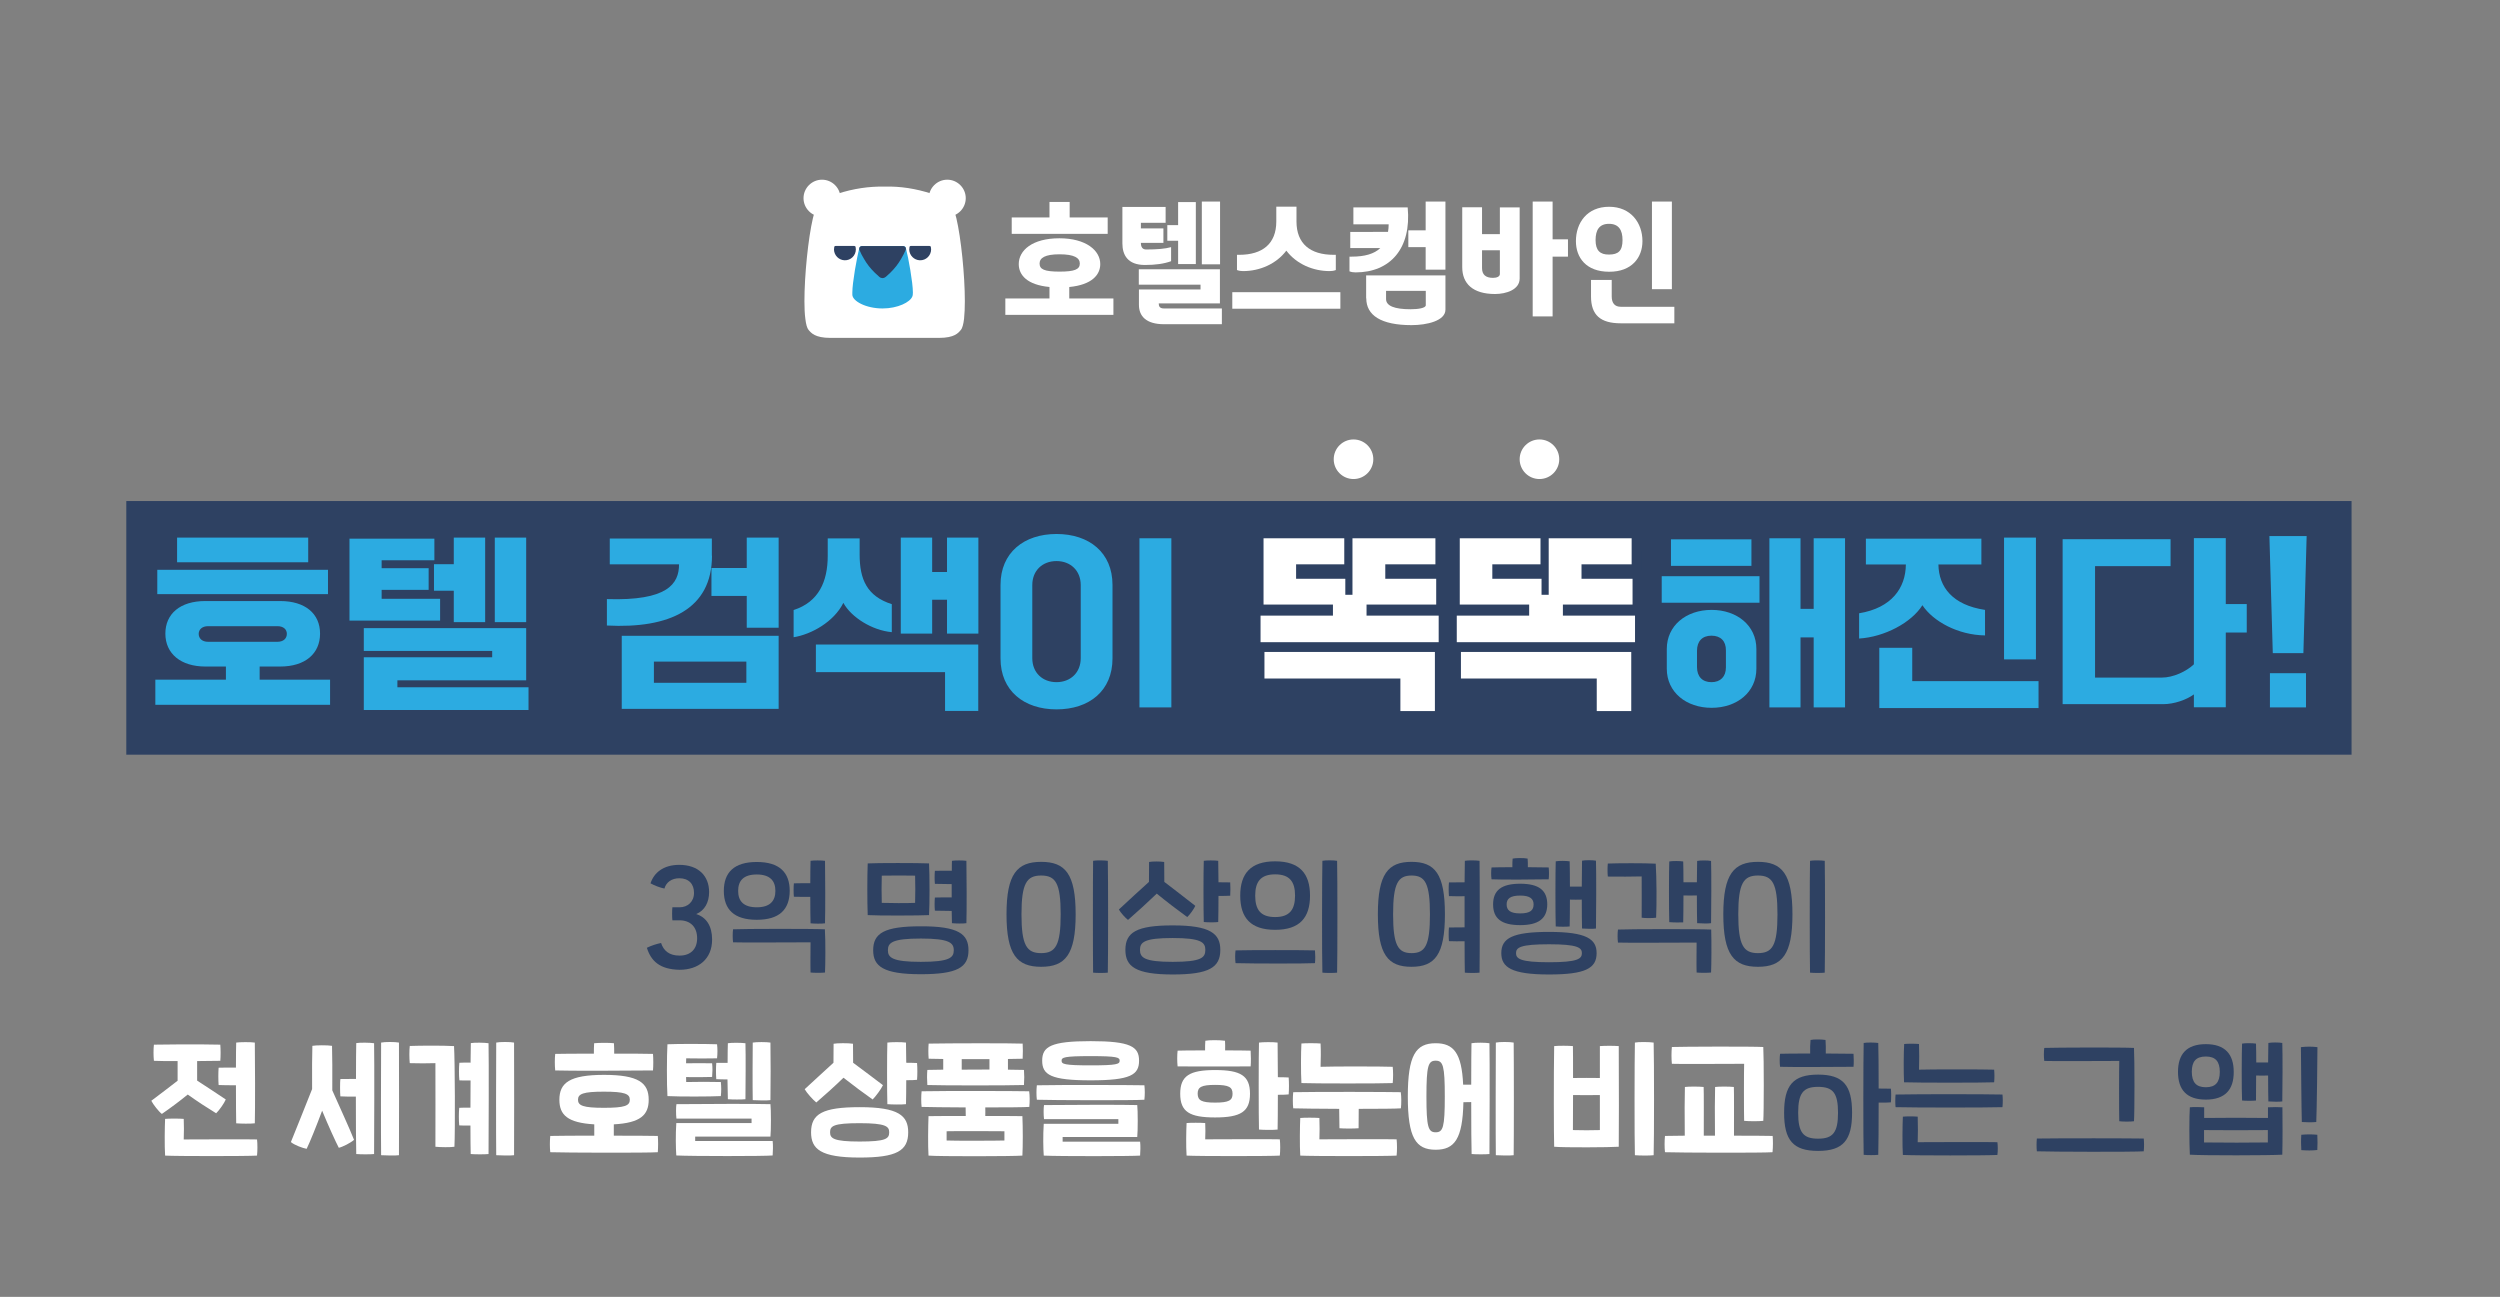 <?xml version="1.0" encoding="utf-8" standalone="no"?><svg xmlns="http://www.w3.org/2000/svg" xmlns:xlink="http://www.w3.org/1999/xlink" height="996px" id="레이어_1" style="" version="1.1" viewBox="0 0 1920 996" width="1920px" x="0px" xml:space="preserve" y="0px">
<rect x="0" y="0" width="1920" height="996" fill="#808080" stroke="none"/>
<style type="text/css">
	.st0{fill:#FFFFFF;}
	.st1{fill:#2E4162;}
	.st2{fill:#2CABE1;}
	.st3{fill:#2E4162;stroke:#2E4162;stroke-width:5.047;stroke-linecap:round;stroke-linejoin:round;stroke-miterlimit:10;}
</style>
<g>
	<path class="st0" d="M741,231.3c0-20-2.9-48.4-6.5-63.7c-1.5-6.4-4.4-10.9-9.1-14.2c-2.6-1.9-5.7-3.5-9.1-4.4   c-0.2-0.1-0.5-0.2-0.7-0.2c-12.5-4-24.1-5.8-36.2-5.5c-12.1-0.2-23.8,1.5-36.2,5.5c-0.2,0.1-0.5,0.2-0.7,0.2   c-3.4,1-6.5,2.5-9.1,4.4c-4.7,3.4-7.7,7.9-9.1,14.2c-3.6,15.4-6.5,43.7-6.5,63.7c0,5.2,0.2,9.8,0.7,13.5c0.5,4.2,1.3,7.2,2.5,8.6   c2,2.3,4.9,6.1,16.8,6.1h0.2h82.9h0.2c12,0,14.9-3.8,16.8-6.1c1.2-1.3,2-4.4,2.5-8.6C740.8,241,741,236.4,741,231.3"/>
	<path class="st0" d="M631.3,166.4L631.3,166.4c-7.8,0-14.2-6.4-14.2-14.2c0-7.8,6.4-14.2,14.2-14.2c7.8,0,14.2,6.4,14.2,14.2   C645.5,160,639.1,166.4,631.3,166.4"/>
	<path class="st0" d="M727.5,166.4L727.5,166.4c-7.8,0-14.2-6.4-14.2-14.2c0-7.8,6.4-14.2,14.2-14.2c7.8,0,14.2,6.4,14.2,14.2   C741.7,160,735.3,166.4,727.5,166.4"/>
	<path class="st1" d="M640.7,189.7c-0.1,0.7-0.2,1.4-0.2,2.1c0.2,4.4,3.7,7.9,8.1,8.1c4.8,0.2,8.7-3.7,8.7-8.4   c0-0.6-0.1-1.2-0.2-1.8c-0.1-0.5-0.5-0.8-1-0.8h-14.4C641.2,188.9,640.8,189.2,640.7,189.7"/>
	<path class="st1" d="M698.5,189.7c-0.1,0.7-0.2,1.4-0.2,2.1c0.2,4.4,3.7,7.9,8.1,8.1c4.8,0.2,8.7-3.7,8.7-8.4   c0-0.6-0.1-1.2-0.2-1.8c-0.1-0.5-0.5-0.8-1-0.8h-14.4C699,188.9,698.6,189.2,698.5,189.7"/>
	<path class="st2" d="M700.8,227.4c0.1-0.3,0.1-0.6,0.2-1c0-0.5,0.1-1.1,0.1-1.8c0-7.4-3.4-26.7-5.4-34.1c0,0,0,0,0,0   c-0.2-0.8-0.8-1.3-1.8-1.5c0,0,0,0,0,0c-0.1,0-0.1,0-0.2,0c-0.1,0-0.1,0-0.2,0c0,0,0,0,0,0c-0.1,0-0.2,0-0.3,0h-30.6h-0.1   c-0.1,0-0.2,0-0.3,0c0,0,0,0,0,0c-0.1,0-0.1,0-0.2,0c-0.1,0-0.1,0-0.2,0c0,0,0,0,0,0c-1,0.2-1.6,0.7-1.8,1.5c0,0,0,0,0,0   c-2,7.4-5.4,26.8-5.4,34.1c0,0.6,0,1.1,0,1.6c0,0,0,0.1,0,0.1c0,4.9,10.4,10.6,23.2,10.6c11.6,0,21.3-4.8,22.9-9.3   C700.7,227.7,700.8,227.6,700.8,227.4"/>
	<path class="st1" d="M693.8,189C693.8,189,693.8,189,693.8,189c-0.1,0-0.1,0-0.2,0c-0.1,0-0.1,0-0.2,0c0,0,0,0,0,0   c-0.1,0-0.2,0-0.3,0H693h-30.5h-0.1c-0.1,0-0.2,0-0.3,0c0,0,0,0,0,0c-0.1,0-0.1,0-0.2,0c-0.1,0-0.1,0-0.2,0c0,0,0,0,0,0   c-1.2,0.2-1.8,0.9-1.8,2c0,0.4,0,0.8,0.2,1.1c1,2.4,2.2,4.7,3.5,6.8c2.2,3.8,4.8,7.2,8.3,10.6c1.1,1.1,2.3,2.2,3.5,3.2   c0.7,0.6,1.6,0.9,2.4,0.9c0.8,0,1.6-0.3,2.4-0.9c1.2-1,2.4-2.1,3.5-3.2c3.5-3.4,6.1-6.8,8.3-10.6c1.3-2.2,2.5-4.5,3.5-6.8   c0.2-0.4,0.2-0.8,0.2-1.1C695.7,189.9,695,189.2,693.8,189"/>
	<g>
		<g>
			<path class="st0" d="M899.4,200.6v-10.8c-4.6,1.3-10.8,1.8-19.2,1.8c-3,0-4-2.2-4-5.1h17.3v-11.1h-17.3v-4.3h19v-12.2h-33.2V187     c0,8.7,4,16.5,17.3,16.5C887.4,203.5,893.9,202.6,899.4,200.6z"/>
		</g>
		<g>
			<rect class="st0" height="67.3" width="15.3" x="1268.7" y="154.8"/>
		</g>
		<g>
			<path class="st0" d="M821.4,220.4c17-1.7,23.6-9.2,23.6-17.6c0-10.4-10.9-19.8-31.4-19.8c-20.8,0-31.2,9.3-31.2,19.8     c0,8.5,6.5,16,23.6,17.6v8.8h-33.9v12.6h83v-12.6h-33.9V220.4z M798.4,202.4c0-4.3,4.1-7.1,15.3-7.1c11.4,0,15.6,2.8,15.6,7.1     c0,4.5-4,6.2-15.6,6.2C802,208.6,798.4,206.8,798.4,202.4z"/>
		</g>
		<g>
			<polygon class="st0" points="850.7,167 821.5,167 821.5,155.1 806,155.1 806,167 777,167 777,179.6 850.7,179.6    "/>
		</g>
		<g>
			<polygon class="st0" points="904.8,202.8 918.4,202.8 918.4,155.2 904.8,155.2 904.8,172.9 896.5,172.9 896.5,184.9 904.8,184.9         "/>
		</g>
		<g>
			<rect class="st0" height="48.2" width="14" x="923" y="154.8"/>
		</g>
		<g>
			<path class="st0" d="M987.9,192.5c7.8,10.3,20.5,15.7,33.3,15.7c1.6,0,3.1-0.2,4.7-0.8v-11.7h-1.7c-17.9,0-28.5-8.5-28.5-25.6     v-2.2v-6.2v-3h-15.5v3v6.2v2.2c0,17.1-10.6,25.6-28.5,25.6H950v11.7c1.6,0.6,3.1,0.8,4.7,0.8     C967.4,208.2,980.1,202.8,987.9,192.5z"/>
		</g>
		<g>
			<path class="st0" d="M1081.1,159.3h-9.8h-5.9h-26v13h27.1c0,2.1-0.2,4-0.5,5.8H1037v12.4h23.1c-4.7,4.5-12,6.6-22,6.6h-1.7v11.3     c1.6,0.6,3.1,0.8,4.7,0.8C1067.8,209.2,1084.1,190.7,1081.1,159.3z"/>
		</g>
		<g>
			<path class="st0" d="M1261.4,185.2c0-14-8.9-26.4-25.6-26.4c-17,0-25.5,12.4-25.5,26.4c0,12.6,7.8,23.5,25.5,23.5     C1253.2,208.8,1261.4,197.8,1261.4,185.2z M1225.4,184.4c0-7.7,2.8-12.5,10.3-12.5c7.5,0,10.4,4.8,10.4,12.5     c0,8.3-3.3,11.1-10.4,11.1C1228.8,195.6,1225.4,192.3,1225.4,184.4z"/>
		</g>
		<g>
			<polygon class="st0" points="1192.4,154.8 1177.1,154.8 1177.1,243 1192.4,243 1192.4,197.1 1204.2,197.1 1204.2,183.8      1192.4,183.8    "/>
		</g>
		<g>
			<path class="st0" d="M889.9,233h47v-26.2h-62.3v11.8h47.4v3.7h-47.3v11.8c0,8.7,5.5,14.9,19.3,14.9h44.4v-12.1h-44.4     C890.7,236.9,889.9,235.3,889.9,233z"/>
		</g>
		<g>
			<path class="st0" d="M1244.7,235.6c-4.6,0-6.9-2.9-6.9-7.9V215h-15.9v12.7c0,14.2,7.2,20.6,22.9,20.6h41.1v-12.7H1244.7z"/>
		</g>
		<g>
			<path class="st0" d="M1151.9,179.8h-13.7v-20.6h-15.2v46c0,12.6,8.1,20.6,25.2,20.6c8.5,0,18.9-3.3,18.9-11.9v-54.6h-15.2V179.8z      M1151.9,210.4c0,2-2.3,3-5.3,3c-5.6,0-8.4-2.5-8.4-7.5v-13.7h13.7V210.4z"/>
		</g>
		<g>
			<rect class="st0" height="12.7" width="83" x="946.4" y="224.4"/>
		</g>
		<g>
			<polygon class="st0" points="1094.9,176.9 1081.6,176.9 1081.6,189.8 1094.9,189.8 1094.9,207.1 1110.1,207.1 1110.1,154.8      1094.9,154.8    "/>
		</g>
		<g>
			<path class="st0" d="M1049.3,229.1c0,13,11.2,20.6,34.8,20.6c11.7,0,26-3.3,26-11.9v-26.3h-60.9V229.1z M1064.5,223.4h30.5v11     c0,2.2-5.8,3.1-11.7,3.1c-12.4,0-18.8-2.6-18.8-7.8V223.4z"/>
		</g>
	</g>
</g>
<g>
	<rect class="st1" height="194.8" width="1709" x="97" y="384.8"/>
	<g>
		<g>
			<path class="st2" d="M119.3,541.3V522h54.2v-10.1h-15.7c-19,0-30.8-9.9-30.8-25.3c0-15.2,11.4-25,30.6-25h57.6     c19.2,0,30.6,9.7,30.6,25c0,15.4-11.4,25.3-30.6,25.3h-15.8V522h54.1v19.3H119.3z M251.9,456.3H120.8v-18.7h131.1V456.3z      M236.7,431.8H136v-18.9h100.7V431.8z M213.1,492.9c4.4,0,7.2-2.4,7.2-6.1c0-3.5-2.7-5.9-7.2-5.9h-53.3c-4.6,0-7.2,2.6-7.2,5.9     c0,3.5,2.6,6.1,7.2,6.1H213.1z"/>
			<path class="st2" d="M338,459.8v16.8h-69.6v-62.9h65.2v16.6h-40.5v6.1h36.1V453h-36.1v6.9H338z M404.1,482.4v40.1h-98.9v5.3     h100.7v17.5H279.4v-40.5h98.6v-4.9h-98.6v-17.5H404.1z M333.3,433.3h15.2v-20.4h24.1v64.9h-24.1v-24.1h-15.2V433.3z M380,412.9     h24.1v64.9H380V412.9z"/>
			<path class="st2" d="M546.8,426.8c0,41-32.6,56.1-80.7,53.6v-20.3c46.6,1.5,55.4-11.7,55.4-26.7h-53.2v-19.8h78.4V426.8z      M477.5,544.4v-56.1H598v56.1H477.5z M573.2,508.1h-71v16.3h71V508.1z M546.4,436.2h27.1v-23.3H598v69.2h-24.5v-24.4h-27.1V436.2     z"/>
			<path class="st2" d="M660.2,425.9c0,19,5.6,32,24.7,38.1v21.5c-15.2-1.4-31.1-11.4-37.2-22.5c-7.2,14.5-24.5,24.2-38.2,26.4     v-20.9c19.3-6.2,26.2-21.9,26.2-41.7v-13.3h24.5V425.9z M725.8,546.1v-29.9h-99.2V495h124.7v51H725.8z M727.3,460.6h-11.4v26     h-24.1v-73.7h24.1v26.4h11.4v-26.4h24.1v73.7h-24.1V460.6z"/>
			<path class="st2" d="M854.4,505.7c0,24.8-17.8,39.1-43,39.1c-25,0-43-14.3-43-39.1v-56.5c0-24.8,18-39.1,43-39.1     c25.1,0,43,14.3,43,39.1V505.7z M811.4,430.9c-10.8,0-18.6,7.3-18.6,18.4v56.2c0,11.1,7.8,18.4,18.6,18.4     c10.7,0,18.6-7.3,18.6-18.4v-56.2C830,438.2,822.1,430.9,811.4,430.9z M899.6,543.3h-24.5V413.4h24.5V543.3z"/>
		</g>
		<g>
			<path class="st3" d="M1113,451.4v19.8h-53.5v8.5h55.4v20.4H978v-20.4h55.6v-8.5h-53.3v-50.9h62v20h-37v11.1h37.8v12.3h5.5v-43.4     h63.7v20h-38.5v11.1H1113z M1085.4,553v-25H981.1v-20.4h130.8V553H1085.4z"/>
			<path class="st3" d="M1263.8,451.4v19.8h-53.5v8.5h55.4v20.4h-136.9v-20.4h55.6v-8.5h-53.3v-50.9h62v20h-37v11.1h37.8v12.3h5.5     v-43.4h63.7v20h-38.5v11.1H1263.8z M1236.2,553v-25h-104.3v-20.4h130.8V553H1236.2z"/>
		</g>
		<g>
			<path class="st3" d="M1103,444.5v19.8h-53.5v8.5h55.4v20.4H968.1v-20.4h55.6v-8.5h-53.3v-50.9h62v20h-37v11.1h37.8v12.3h5.5     v-43.4h63.7v20h-38.5v11.1H1103z M1075.5,546.1v-25H971.1v-20.4H1102v45.4H1075.5z"/>
			<path class="st3" d="M1253.8,444.5v19.8h-53.5v8.5h55.4v20.4h-136.9v-20.4h55.6v-8.5h-53.3v-50.9h62v20h-37v11.1h37.8v12.3h5.5     v-43.4h63.7v20h-38.5v11.1H1253.8z M1226.3,546.1v-25h-104.3v-20.4h130.8v45.4H1226.3z"/>
		</g>
		<g>
			<path class="st0" d="M1103,444.5v19.8h-53.5v8.5h55.4v20.4H968.1v-20.4h55.6v-8.5h-53.3v-50.9h62v20h-37v11.1h37.8v12.3h5.5     v-43.4h63.7v20h-38.5v11.1H1103z M1075.5,546.1v-25H971.1v-20.4H1102v45.4H1075.5z"/>
			<path class="st0" d="M1253.8,444.5v19.8h-53.5v8.5h55.4v20.4h-136.9v-20.4h55.6v-8.5h-53.3v-50.9h62v20h-37v11.1h37.8v12.3h5.5     v-43.4h63.7v20h-38.5v11.1H1253.8z M1226.3,546.1v-25h-104.3v-20.4h130.8v45.4H1226.3z"/>
		</g>
		<g>
			<path class="st2" d="M1351.3,462.9h-75.1v-20.4h75.1V462.9z M1348.9,513.6c0,18-14.9,30-34.4,30s-34.4-12-34.4-30v-15.2     c0-18,14.9-30,34.4-30s34.4,12,34.4,30V513.6z M1345.1,434.6h-61.8v-20.4h61.8V434.6z M1314.4,488.2c-7.2,0-11.1,4.4-11.1,11.6     v12.5c0,7.2,4,11.6,11.1,11.6c7,0,11.1-4.3,11.1-11.3v-13.1C1325.6,492.4,1321.5,488.2,1314.4,488.2z M1358.9,413.4h23.9v54.2     h10.1v-54.2h24.1v129.9h-24.1v-53.8h-10.1v53.8h-23.9V413.4z"/>
			<path class="st2" d="M1521.6,433.5h-32.9c0.3,17.5,11,31.2,35.8,34.9V488c-20.7-0.3-39.8-10.7-48.1-23.2     c-8.4,13.4-29.1,24.4-48.6,25.6V471c25-4.1,35.8-19.5,35.9-37.5H1433v-19.8h88.7V433.5z M1443.3,543.8v-46.3h25.3v25.6h97v20.7     H1443.3z M1563.6,506.4h-24.5v-93.5h24.5V506.4z"/>
			<path class="st2" d="M1584.1,414.1h82.9v20.7H1609v85.6h51.2c8.8,0,18.9-4.7,24.7-10.2v-96.9h24.5v50.6h16.1v21.9h-16.1v57.4     h-24.5v-9.9c-5.6,4.1-15.1,7.5-23.6,7.5h-77.2V414.1z"/>
			<path class="st2" d="M1769,501.6h-23.5l-2.6-89.9h28.6L1769,501.6z M1771,543.3h-27.7V517h27.7V543.3z"/>
		</g>
		<circle class="st0" cx="1039.5" cy="352.7" r="15.2"/>
		<circle class="st0" cx="1182.3" cy="352.7" r="15.2"/>
	</g>
</g>
<g>
	<g>
		<path class="st1" d="M496.8,727.9c3.4-1.7,7.2-2.9,10.9-3.7c2,6.1,6.4,9.7,14.2,9.7c8.7,0,13.5-5.2,13.5-13.3    c0-8.9-5.4-13.8-13.5-13.8h-5.5c-0.3-2.4-0.3-7.6,0-10h5.5c6.2,0,11.1-4.2,11.1-11.1c0-6.8-4-11.2-11.3-11.2    c-5.7,0-10.1,3-11.4,7.9c-3.2-0.6-7.9-2.4-10.7-4c2.6-8,9.7-14.2,22.1-14.2c14.8,0,22.9,8.6,22.9,20.9c0,7.9-3.4,14.2-9.9,16.9    c7.7,2.4,12.2,9.1,12.2,19.6c0,14.9-10.4,23.2-25,23.2C506.7,744.5,500,738.1,496.8,727.9z"/>
		<path class="st1" d="M581.2,706.4c-17.5,0-25.3-8-25.3-22.2c0-14.1,7.8-22.2,25.3-22.2c17.5,0,25.3,8.1,25.3,22.2    C606.4,698.5,598.6,706.4,581.2,706.4z M633.6,746.9c-2.3,0.3-8.4,0.3-11.1,0c-0.2-5.3,0-16.9,0-23.2c-18.2,0-52.1,0.3-59.5,0    c-0.4-2.9-0.4-7.2,0-10c7.8-0.4,61.3-0.5,70.5,0C634.1,722.9,633.9,741.7,633.6,746.9z M581.2,696.8c10.1,0,14.3-4.8,14.3-12.6    s-4.2-12.6-14.3-12.6c-10.2,0-14.3,4.8-14.3,12.6S571,696.8,581.2,696.8z M609.7,688.7c-0.3-2.9-0.3-7.5,0-10.3    c2.6-0.1,7.9-0.1,12.6-0.1c0-7.4,0.1-14,0.2-17.2c2.2-0.4,8.5-0.4,11.1,0c0.2,10.1,0.3,38.3,0,48c-2.4,0.4-8.4,0.3-11.1,0    c-0.1-3.8-0.2-11.8-0.2-20.3C617.7,688.8,612.4,688.8,609.7,688.7z"/>
		<path class="st1" d="M666.4,702.8c-0.4-10-0.4-30.4,0-39.7c6.4-0.4,39.3-0.4,47.1,0c0.5,10,0.5,30.9,0,39.7    C706.6,703.2,674.3,703.3,666.4,702.8z M743.8,729.8c0,13.2-8.6,18.4-36.6,18.4c-28.9,0-36.6-6.1-36.6-18.4    c0-13.2,8.6-18.4,36.6-18.4C736.2,711.3,743.8,717.4,743.8,729.8z M677.2,693.4c6.2,0.2,19.4,0.3,25.6,0c0.2-4,0.2-16.7,0-20.9    c-6.1-0.2-18.2-0.1-25.6,0C677,676.6,677,689.2,677.2,693.4z M732.5,729.8c0-5.7-3.4-9-25.3-9c-22,0-25.3,3.2-25.3,9    c0,5.6,3.4,8.9,25.3,8.9C729.2,738.7,732.5,735.5,732.5,729.8z M730.9,689.2V679c-4.7,0-10.2-0.1-12.9-0.2c-0.3-2.9-0.3-7.2,0-10    c2.7-0.1,8.1-0.1,13-0.1c0-3.3,0-5.9,0.1-7.6c2.2-0.4,8.5-0.4,11.1,0c0.2,10.1,0.3,38.3,0,47.9c-2.4,0.4-8.4,0.3-11.1,0    c-0.1-2.1-0.1-5.5-0.2-9.4c-4.7,0-10.1-0.1-12.9-0.2c-0.3-2.9-0.3-7.2,0-10.1C720.7,689.2,726.1,689.2,730.9,689.2z"/>
		<path class="st1" d="M773,702.2c0-31,8.1-40.3,26.6-40.3s26.5,9.2,26.5,40.3c0,31-8,40.3-26.5,40.3S773,733.2,773,702.2z     M814.6,702.2c0-23.8-3.8-29.8-15-29.8c-11.1,0-15.1,6-15.1,29.8c0,23.8,4,29.8,15.1,29.8C810.7,732,814.6,726,814.6,702.2z     M839.5,661.1c2.3-0.5,8.6-0.4,11.3,0c0.3,12.9,0.3,74.5,0,85.9c-2.4,0.3-8.6,0.3-11.3,0C839.3,735.6,839.3,672.6,839.5,661.1z"/>
		<path class="st1" d="M866.3,706.5c-2-1.5-5.7-5.6-7-8c7-6.6,15.6-14.4,23.1-21.2c0-4.9,0-11.3,0.1-15.3c2.2-0.5,8.8-0.5,11.6,0    c0.1,3.9,0.1,10.4,0.1,15.3c7.8,6,16.6,12.7,23.8,18.4c-1.1,2.5-4.3,6.9-6.2,8.6c-6.9-5-15.9-11.8-23.4-18    C881.2,693.2,872.8,700.9,866.3,706.5z M937.2,729.5c0,13.5-8.6,18.9-36.5,18.9c-28.7,0-36.4-6.2-36.4-18.9    c0-13.5,8.6-18.8,36.4-18.8C929.5,710.7,937.2,717,937.2,729.5z M925.7,729.5c0-5.8-3.3-9.1-25.1-9.1s-25.1,3.2-25.1,9.1    c0,5.9,3.3,9.2,25.1,9.2C922.6,738.7,925.7,735.5,925.7,729.5z M944.8,687.9c-1.6,0.1-5.2,0.2-9,0.2c0,8.1-0.1,15.8-0.2,20    c-2.4,0.4-8.4,0.3-11.1,0c-0.3-8.7-0.3-39,0-47c2.2-0.4,8.5-0.4,11.1,0c0.1,3.7,0.1,9.8,0.2,16.5c3.6,0,7,0,9,0.1    C945,680.6,945,684.9,944.8,687.9z"/>
		<path class="st1" d="M948.9,729.9c9.3-0.3,52-0.3,61,0c0.3,3.3,0.3,6.9,0,9.8c-7,0.4-47.2,0.4-61,0    C948.5,736.7,948.5,732.8,948.9,729.9z M952.5,687.8c0-16.8,7.9-26.3,26.8-26.3c18.9,0,26.8,9.5,26.8,26.3    c0,17-7.9,26.3-26.8,26.3C960.4,714.1,952.5,704.8,952.5,687.8z M994.6,687.8c0-10.6-4.1-16.3-15.3-16.3    c-11.2,0-15.3,5.8-15.3,16.3c0,10.7,4,16.5,15.3,16.5C990.5,704.3,994.6,698.5,994.6,687.8z M1015.6,661.1c2.3-0.5,8.6-0.5,11.3,0    c0.3,12.7,0.3,74.3,0,85.9c-2.4,0.3-8.6,0.3-11.3,0C1015.2,735.5,1015.3,672.5,1015.6,661.1z"/>
		<path class="st1" d="M1109.7,702.2c0,31-7.7,40.3-25.7,40.3c-18,0-25.8-9.2-25.8-40.3c0-31,7.8-40.3,25.8-40.3    C1102.1,661.9,1109.7,671.2,1109.7,702.2z M1098.2,702.2c0-23.8-3.7-29.8-14.1-29.8c-10.4,0-14.2,6-14.2,29.8    c0,23.8,3.8,29.8,14.2,29.8C1094.6,732,1098.2,726,1098.2,702.2z M1136.3,747c-2.4,0.3-8.6,0.3-11.3,0c-0.1-3.7-0.2-13-0.2-24.1    c-4.2,0.1-9,0-12-0.1c-0.3-3-0.3-7.7,0-10.5c2.9-0.1,7.8-0.1,12-0.1v-23.9c-4.2,0.1-9,0-12-0.1c-0.3-3-0.3-7.7,0-10.5    c2.9-0.1,7.8-0.1,12-0.1c0.1-7.6,0.1-13.6,0.2-16.5c2.3-0.5,8.6-0.4,11.3,0C1136.5,674,1136.5,735.5,1136.3,747z"/>
		<path class="st1" d="M1145.5,675.3c-0.4-2.9-0.4-6.4,0-9.1c3-0.1,9-0.2,16-0.2c0-2.5,0-5,0.2-6.6c2.2-0.5,8.7-0.6,11.5,0    c0.2,1.6,0.2,4.1,0.2,6.6c5.9,0,11.5,0.1,16,0.2c0.3,2.8,0.3,6.5,0,9.1C1181.1,675.5,1152,675.7,1145.5,675.3z M1167.5,710.5    c-14.7,0-20.8-5.3-20.8-15.9c0-10.9,6.5-15.9,20.8-15.9c14.7,0,20.8,5.3,20.8,15.9C1188.2,705.5,1181.6,710.5,1167.5,710.5z     M1226.2,732c0,11.7-8.6,16.4-36.6,16.4c-28.9,0-36.6-5.6-36.6-16.4c0-11.5,8.6-16.3,36.6-16.3    C1218.5,715.7,1226.2,721.2,1226.2,732z M1167.5,701.5c7.8,0,10.3-2.5,10.3-6.9c0-4.3-2.7-6.8-10.3-6.8c-7.8,0-10.4,2.5-10.4,6.8    C1157.1,699,1159.8,701.5,1167.5,701.5z M1214.9,732c0-4.2-3.3-6.8-25.3-6.8s-25.3,2.5-25.3,6.8c0,4.3,3.3,7,25.3,7    S1214.9,736.4,1214.9,732z M1194.8,711.5c-0.3-8.1-0.3-43.4,0-50c2.3-0.5,8.4-0.4,10.7,0c0.1,3.3,0.2,11,0.2,19.4h9.1    c0.1-9,0.1-17.2,0.2-19.9c2.2-0.5,8.4-0.5,10.7,0c0.3,7.9,0.2,43.9,0,52.1c-2.1,0.4-7.9,0.2-10.7,0c-0.1-3.6-0.2-12.6-0.2-22.2    c-3.1,0.1-6.2,0.1-9.1,0c0,8.9-0.1,17.2-0.2,20.6C1203.3,711.8,1197.6,711.8,1194.8,711.5z"/>
		<path class="st1" d="M1234.8,673.2c-0.3-3-0.3-7.2,0-10c7.5-0.3,28.4-0.4,36.8,0.1c0.7,11,0.8,31,0.3,41.5    c-2.7,0.4-8.5,0.4-11.1,0c0-7.8,0.1-24.7,0-31.7C1255.2,673.3,1242,673.3,1234.8,673.2z M1314.1,746.9c-2.4,0.3-8.5,0.3-11.1,0    c-0.2-5.3,0-16.7,0-23c-18.3,0-53,0.3-60.4,0c-0.4-2.9-0.4-7.2,0-10c7.8-0.4,62.3-0.5,71.6,0    C1314.5,723.1,1314.4,741.7,1314.1,746.9z M1282,708.2c-0.3-7.9-0.3-40.3,0-46.6c2.3-0.5,8.4-0.4,10.7,0c0.1,2.9,0.2,9,0.2,16    h10.3c0.1-7.5,0.1-13.9,0.2-16.4c2.2-0.5,8.4-0.5,10.7,0c0.3,7.7,0.2,39.8,0,47.8c-2.1,0.4-7.9,0.2-10.7,0    c-0.1-3.6-0.2-12.3-0.2-21.3c-3.6,0.1-7.1,0.1-10.3,0c0,8.7-0.1,17.1-0.2,20.7C1290.6,708.5,1284.8,708.5,1282,708.2z"/>
		<path class="st1" d="M1323.5,702.2c0-31,8.1-40.3,26.6-40.3c18.5,0,26.5,9.2,26.5,40.3c0,31-8,40.3-26.5,40.3    C1331.6,742.5,1323.5,733.2,1323.5,702.2z M1365.1,702.2c0-23.8-3.8-29.8-15-29.8c-11.1,0-15.1,6-15.1,29.8    c0,23.8,4,29.8,15.1,29.8C1361.3,732,1365.1,726,1365.1,702.2z M1390.1,661.1c2.3-0.5,8.6-0.4,11.3,0c0.3,12.9,0.3,74.5,0,85.9    c-2.4,0.3-8.6,0.3-11.3,0C1389.8,735.6,1389.8,672.6,1390.1,661.1z"/>
		<path class="st0" d="M144.2,840.6c-6.5,5.3-13.5,10.5-19.9,14.9c-2.4-1.8-6.6-7.2-8.1-10.1c6.8-5,13.5-10.3,20.2-15.4v-15.1    c-8.2,0-15.3,0-18.2-0.2c-0.4-3.8-0.4-8.9,0-12.4c7.8-0.2,33.8-0.4,51,0c0.3,3.7,0.3,9,0,12.4c-3.6,0.1-10.3,0.1-17.8,0.2v15    c7.3,4.8,14.2,9.2,22,14.5c-1.2,2.9-5.1,8.4-7.4,10.6C158.8,850.6,151.3,845.7,144.2,840.6z M197.4,887.5    c-7.7,0.5-61.9,0.5-70.6,0c-0.5-7.1-0.3-22.6,0-28.2c3-0.3,10.9-0.3,14.3,0c0.2,4.8,0.2,10.6,0,15.8c21.2-0.1,49.1-0.2,56.3,0    C197.8,878.4,197.8,883.9,197.4,887.5z M181.2,819.9c0-9,0.1-16.6,0.2-19.2c2.6-0.4,11-0.5,14.3,0c0.2,10.4,0.3,52.5,0,62    c-3,0.4-11,0.3-14.3,0c-0.1-3.9-0.2-16.4-0.2-29.2c-5.2,0-10.8-0.1-13.3-0.2c-0.3-3.7-0.3-9.6,0-13.3    C170.4,819.9,176,819.9,181.2,819.9z"/>
		<path class="st0" d="M255.2,837.4c5.7,12.9,13.3,29.3,16.7,38c-2.7,2.4-8.9,5.5-11.7,6.1c-2.5-4.8-7.9-16.6-12.8-28.5    c-4.5,12.1-9.4,24.2-11.9,29.3c-2.9-0.5-9.5-2.9-12.1-5.2c3.6-8.9,11.1-27.5,16.3-40.7c-0.1-12.3,0-28.5,0.2-33.2    c2.6-0.5,11.7-0.6,15.1,0C255.2,808.6,255.3,825.5,255.2,837.4z M287.3,801.2c0.3,12.1,0.1,73.7,0,85.1c-2.6,0.3-10.4,0.3-13.7,0    c-0.2-6-0.3-25.3-0.3-44.1c-4.5,0-9.1,0-11.9-0.2c-0.3-2.8-0.3-11.1,0-13.3c2.7-0.1,7.3-0.1,12-0.1c0-12.9,0.1-23.7,0.2-27.5    C276.2,800.6,284.4,800.7,287.3,801.2z M306.4,887.2c-2.6,0.4-10.4,0.2-13.7,0c-0.2-11.6-0.1-76.4,0-86.5c2.6-0.6,10.9-0.6,13.7,0    C306.5,812.7,306.5,875.5,306.4,887.2z"/>
		<path class="st0" d="M348.7,803.4c0.7,11.1,0.9,66.2,0.3,77.3c-2.5,0.5-11.1,0.4-14.6,0c0-7.1,0.1-57.2,0-64.2    c-5,0.2-14.3,0.2-19.7,0c-0.4-3.7-0.4-9.6,0-13.2C322.4,803,340.3,802.9,348.7,803.4z M375.2,801.2c0.3,12.1,0.1,73.7,0,85.1    c-2.6,0.3-10.4,0.3-13.7,0c-0.1-3.6-0.2-11.8-0.2-21.9c-3.4,0.1-6.9,0-8.6-0.1c-0.4-3.7-0.4-9.9,0-13.5c1.8-0.1,5.3-0.2,8.6-0.1    c0-7,0-14.2,0.1-20.9c-3.4,0.1-6.9,0-8.6-0.1c-0.4-3.7-0.4-9.9,0-13.5c1.8-0.1,5.4-0.2,8.6-0.1c0.1-7.1,0.1-12.6,0.2-15    C364.1,800.6,372.4,800.7,375.2,801.2z M394.8,887.2c-2.6,0.4-10.4,0.2-13.7,0c-0.2-11.6-0.1-76.4,0-86.5c2.6-0.6,10.9-0.6,13.7,0    C394.9,812.7,394.9,875.5,394.8,887.2z"/>
		<path class="st0" d="M505.2,884.9c-8.3,0.6-71.3,0.4-82.6,0c-0.4-3.5-0.4-8.7,0-12.5c7.8-0.2,20.6-0.2,33.8-0.2v-8.7    c-20.5-1.2-26.8-7.2-26.8-18.9c0-13,7.9-19.1,34.3-19.1s34.3,6.1,34.3,19.1c0,11.7-6.3,17.8-26.8,18.9v8.7    c15.7,0,29.6,0.1,33.8,0.2C505.5,875.9,505.5,880.8,505.2,884.9z M426.4,822.1c-0.4-3.8-0.4-9.2,0-12.7c3.6-0.1,15.8-0.2,29.7-0.2    c0-2.8,0-5.5,0.2-8c4.4-0.4,11.8-0.4,15.2,0c0.2,2.5,0.2,5.2,0.2,8c11.9,0,23.3,0,29.8,0.2c0.3,3.7,0.3,9.3,0,12.7    C491.6,822.3,433.5,822.5,426.4,822.1z M463.8,850.8c16,0,19.9-1.6,19.9-6.2c0-4.5-3.9-6.2-19.9-6.2c-16,0-19.9,1.7-19.9,6.2    C443.9,849.1,447.8,850.8,463.8,850.8z"/>
		<path class="st0" d="M512.6,841.8c-0.6-8.4-0.5-31.6,0-39.8c8.6-0.4,29.6-0.3,38.1,0c0.4,3.4,0.4,7.1,0,10.8    c-5.8,0.2-16.9,0.1-23.7,0c0,1.2-0.1,2.5-0.1,3.8c6.7-0.1,12.9-0.1,20,0c0.4,3.7,0.3,6.8,0,10.5c-7,0.2-12.9,0.2-20,0.1    c0,1.3,0.1,2.7,0.1,3.8c6.9-0.2,20.5-0.2,26.6,0c0.4,3.7,0.4,7.1,0,10.8C545.6,842.2,522,842.3,512.6,841.8z M593.4,876.3    c0.4,3.2,0.2,8.1,0,11.1c-6.2,0.6-61.7,0.6-74,0c-0.4-5.3-0.6-16,0-24.9h57.8v-3.4h-57.7c-0.4-3.2-0.4-8.9,0-11.1    c28-0.3,60.3-0.3,72.2,0c0.5,3.7,0.5,20.7,0,24.9h-57.8v3.4H593.4z M558.8,816.3c0-6.7,0.1-12.6,0.2-15.1c2.6-0.5,10.7-0.4,13.5,0    c0.3,8.3,0.1,34.5,0,43c-2.6,0.3-10.2,0.3-13.5,0c-0.1-3.2-0.2-8.9-0.3-15.2c-3.3,0-6.3-0.1-8.6-0.2c-0.3-3.7-0.3-8.8,0-12.5    C552.2,816.3,555.3,816.3,558.8,816.3z M578.1,844.9c-0.2-8.7-0.1-38.1,0-44.2c2.6-0.5,10.8-0.5,13.6,0c0.2,8.2,0.2,35.5,0,44.2    C589.1,845.3,581.5,845.1,578.1,844.9z"/>
		<path class="st0" d="M618,836.5c6.7-6.3,14.8-13.5,22.1-20.3c0-4.9,0-11.2,0.1-14.6c2.6-0.5,11.5-0.6,14.9,0    c0.1,3.4,0.1,9.7,0.1,14.6c7.6,5.7,15.9,11.8,22.9,17.2c-1.3,3-5.7,8.8-7.9,11c-6.4-4.5-14.9-10.8-22.4-16.7    c-6.9,6.7-14.8,13.8-20.9,19C624.5,844.8,619.6,839.4,618,836.5z M697.5,869.6c0,14.2-8.8,19.4-37.3,19.4    c-29.9,0-37.3-6.5-37.3-19.4c0-14.1,8.8-19.3,37.3-19.3C690.1,850.3,697.5,856.8,697.5,869.6z M682.9,869.6c0-4.5-2.5-7-22.7-7    c-20.3,0-22.7,2.2-22.7,7c0,4.6,2.5,7.1,22.7,7.1C680.5,876.7,682.9,874.5,682.9,869.6z M704.3,829.3c-1.5,0.2-4.4,0.3-8.3,0.3    c0,7.5-0.1,14.4-0.2,18.4c-3,0.4-11,0.3-14.3,0c-0.3-8.3-0.3-40,0-47.3c2.6-0.4,11-0.5,14.3,0c0.1,3.6,0.1,9.2,0.2,15.5    c3.4,0,6.2,0.1,8.3,0.2C704.6,820,704.6,825.7,704.3,829.3z"/>
		<path class="st0" d="M790.5,850.1c-3.7,0.3-18,0.4-33.8,0.4c0.1,2.3,0,4.5,0,6.6c13.8,0,26.2,0,28.5,0.1c0.4,8.6,0.4,23.1,0,30.3    c-7.4,0.6-64.6,0.7-72.1,0c-0.5-7.6-0.3-22.4,0-30.3c2.5-0.1,14.8-0.1,28.6-0.1c-0.1-2-0.1-4.3-0.1-6.6c-15.1-0.1-29-0.2-33.8-0.4    c-0.4-3.3-0.4-8.5,0-12c20-0.4,73.6-0.2,82.6,0C790.9,841.4,790.9,846.3,790.5,850.1z M712.2,833.3c-0.3-3.9-0.3-7.9,0-11.6    c2.4-0.1,6.8-0.1,12.2-0.2v-8.2c-4.9-0.1-8.8-0.1-11.2-0.2c-0.3-3.7-0.3-8.1,0-11.6c15.9-0.3,63.2-0.4,72.2,0    c0.2,3.6,0.2,7.4,0,11.6c-2.5,0.1-6.5,0.1-11.3,0.2v8.2c5.4,0.1,9.7,0.1,12.3,0.2c0.3,3.7,0.3,7.2,0,11.6    C773.9,833.7,723.6,833.7,712.2,833.3z M771.4,868.8c-5.4-0.1-38.1-0.2-44.4,0v7.1c4.4,0.3,40.4,0.2,44.4,0V868.8z M738.6,821.5    c6.9-0.1,14.4-0.1,21.3-0.1v-8c-6.9,0-14.4,0-21.3,0V821.5z"/>
		<path class="st0" d="M796.3,833.5c20-0.4,73.6-0.2,82.6,0c0.4,3.4,0.4,7.3,0,11.1c-8.3,0.6-71.3,0.4-82.6,0    C795.9,841.2,795.9,837,796.3,833.5z M800.4,814.6c0-10.8,6.6-15,37.2-15c30.6,0,37.2,4.2,37.2,15c0,10.9-6.6,15.1-37.2,15.1    C807.1,829.7,800.4,825.5,800.4,814.6z M801.6,863.1h57.3v-3.6h-57.1c-0.4-3.2-0.4-8.6,0-10.8c28-0.3,59.8-0.3,71.6,0    c0.5,3.7,0.5,20.4,0,24.5h-57.3v3.6h59.5c0.4,3.2,0.2,7.6,0,10.7c-6.2,0.5-61.7,0.6-74,0C801.2,882.2,801,871.9,801.6,863.1z     M859.9,814.6c0-2.5-1.8-3.5-22.3-3.5s-22.3,1-22.3,3.5c0,2.6,1.8,3.6,22.3,3.6S859.9,817.2,859.9,814.6z"/>
		<path class="st0" d="M904.4,819c-0.4-3.7-0.4-8.6,0-12.1c1.9-0.1,10.8-0.2,21.1-0.2c0-2.5,0-5.3,0.2-7.4c2.6-0.6,11.2-0.6,15.1,0    c0.1,2.1,0.2,4.8,0.1,7.4c8.3,0,15.8,0.1,19.6,0.2c0.2,3.4,0.3,8.8,0,12.1C952.2,819.1,910.1,819.1,904.4,819z M933.2,858.2    c-19.6,0-26.8-4.3-26.8-18.2c0-13.8,7.2-18.2,26.8-18.2c19.6,0,26.8,4.3,26.8,18.2C960,853.8,952.8,858.2,933.2,858.2z M982.9,875    c0.4,3.5,0.4,8.9,0,12.5c-7.7,0.5-62.8,0.5-71.6,0c-0.5-7.1-0.3-19.3,0-25c3-0.3,10.9-0.3,14.3,0c0.2,4.8,0.2,7.3,0,12.5    C946.9,874.9,975.7,874.8,982.9,875z M933.2,846.8c10.6,0,13.4-1.7,13.4-6.8c0-5.1-2.8-6.8-13.4-6.8c-10.6,0-13.4,1.7-13.4,6.8    C919.9,845.1,922.7,846.8,933.2,846.8z M989.7,840.5c-1.5,0.2-4.4,0.3-8.3,0.3c0,11.9-0.1,22.7-0.2,26.7c-3,0.4-11,0.3-14.3,0    c-0.3-8.3-0.3-59.5,0-66.8c2.6-0.4,11-0.5,14.3,0c0.1,4.3,0.1,15,0.2,26.6c3.4,0,6.2,0.1,8.3,0.2C990,831.2,990,836.8,989.7,840.5    z"/>
		<path class="st0" d="M1075.9,851.2c-3.6,0.3-17.1,0.4-32.4,0.4c0,5.3,0,11.1-0.1,14.9c-3.6,0.3-10.9,0.3-14.7,0    c-0.1-3.3-0.2-9.3-0.2-14.9c-15.7-0.1-30.4-0.2-35.3-0.4c-0.4-3.3-0.4-8.8,0-12.4c20-0.4,73.6-0.2,82.6,0    C1076.3,842.2,1076.3,847.5,1075.9,851.2z M1072.6,875c0.4,3.5,0.4,8.9,0,12.5c-7.7,0.5-65.2,0.5-74,0c-0.5-7.1-0.3-23.3,0-28.9    c3-0.3,11.2-0.3,14.7,0c0.2,4.8,0.2,12.2,0,16.4C1034.5,874.9,1065.4,874.8,1072.6,875z M999.5,831.8c-0.5-8.2-0.4-23.8,0-30.4    c3-0.3,11.2-0.3,14.7,0c0.3,5.8,0.2,11.6,0,17.9c9.8-0.4,48.2-0.3,55.4,0c0.4,3.7,0.4,8.8,0,12.5    C1062,832.2,1008.3,832.2,999.5,831.8z"/>
		<path class="st0" d="M1143.9,801.2c0.3,12.1,0.1,73.7,0,85.1c-2.6,0.3-10.4,0.3-13.7,0c-0.2-5.5-0.3-22.4-0.3-39.9    c-2,0.1-4,0.1-6,0.1c-0.6,28.2-6.8,36.5-21.3,36.5c-15.3,0-21.4-9.2-21.4-40.9c0-31.7,6.1-40.9,21.4-40.9c13.7,0,20,7.4,21.1,31.8    h6.2c0-14.7,0.1-27.7,0.2-31.8C1132.8,800.6,1141.1,800.7,1143.9,801.2z M1109.6,842.1c0-23.6-1.3-27.5-7-27.5    c-5.7,0-7.1,3.8-7.1,27.5c0,23.6,1.4,27.5,7.1,27.5C1108.3,869.6,1109.6,865.7,1109.6,842.1z M1162.5,887.2    c-2.6,0.4-10.4,0.2-13.7,0c-0.2-11.6-0.1-76.4,0-86.5c2.6-0.6,10.9-0.6,13.7,0C1162.7,812.7,1162.7,875.5,1162.5,887.2z"/>
		<path class="st0" d="M1243.2,803.4c0.2,22.1,0.1,73.5,0,77.3c-6.8,0.5-41.8,0.7-49.6,0c-0.3-7.4-0.4-56.6,0-77.3    c3.7-0.4,11.1-0.3,14.4,0c0.1,2.5,0.1,12.8,0.1,24.5c6.1-0.1,14.8-0.1,20.6,0v-24.5C1232.4,803.1,1239.5,803.1,1243.2,803.4z     M1228.7,841c-5.9,0.1-14.6,0.1-20.6,0c-0.1,11.1-0.1,21.7-0.1,26.9c4.6,0.2,16.5,0.2,20.7,0V841z M1270,887.2    c-3,0.4-11.1,0.3-14.4,0c-0.4-11.1-0.3-75.3,0-86.5c2.6-0.6,11.1-0.5,14.4,0C1270.4,813.9,1270.4,875.7,1270,887.2z"/>
		<path class="st0" d="M1361.3,884.9c-8.3,0.6-71.3,0.4-82.6,0c-0.4-3.5-0.4-8.7,0-12.5c3.9-0.1,9.2-0.1,15.2-0.2    c-0.2-11.8-0.1-33.8,0.1-37.4c2.9-0.4,10.9-0.4,14.4,0c0.2,4.1,0.1,25.8,0.1,37.4h8.6c-0.2-11.9-0.1-33.8,0.1-37.4    c2.9-0.4,10.9-0.4,14.4,0c0.2,4.1,0.1,25.8,0.1,37.4c13.9,0,25.8,0.1,29.7,0.2C1361.7,875.9,1361.7,880.8,1361.3,884.9z M1284,817    c-0.4-3.7-0.4-9.2,0-12.9c7.7-0.3,61.5-0.5,70.2,0c0.5,8.1,0.5,51,0,56.7c-3,0.4-11.2,0.4-14.7,0c-0.2-5.4-0.2-39.1,0-43.8    C1318.3,817,1291.2,817.3,1284,817z"/>
		<path class="st1" d="M1423.5,809.3c0.2,2.7,0.3,7.4,0,10c-7.9,0.1-50.3,0.3-56.4,0c-0.4-2.8-0.4-7.2,0-10    c2.3-0.1,12.1-0.2,23.1-0.2c-0.1-3.4,0-7.8,0.3-10.4c2.3-0.6,8.7-0.5,11.5,0c0.2,2.6,0.3,6.8,0.2,10.4    C1411.4,809.2,1419.8,809.2,1423.5,809.3z M1422.4,854.6c0,21-6.8,29.3-26.1,29.3c-19.3,0-26.1-8.3-26.1-29.3    c0-21,6.8-29.3,26.1-29.3C1415.6,825.3,1422.4,833.6,1422.4,854.6z M1411.6,854.6c0-15.1-3.8-19.9-15.3-19.9    c-11.4,0-15.3,4.8-15.3,19.9s3.8,19.9,15.3,19.9C1407.7,874.5,1411.6,869.7,1411.6,854.6z M1452.2,846.6c-2.2,0.2-5.4,0.3-9.4,0.2    c0,17.7-0.1,34.6-0.3,40.1c-2.4,0.3-8.5,0.3-11.2,0c-0.4-11.3-0.3-74.4,0-85.9c2.2-0.5,8.6-0.4,11.2,0c0.2,5.5,0.3,19.6,0.3,35    c3.7,0,6.9,0,9.4,0.1C1452.5,838.8,1452.5,843.7,1452.2,846.6z"/>
		<path class="st1" d="M1455.8,840.6c20.4-0.4,69.7-0.3,82.1,0c0.3,2.6,0.3,6.7,0,9.7c-11.8,0.4-67.5,0.4-82.1,0    C1455.5,847.7,1455.5,843.4,1455.8,840.6z M1461.4,857.6c2.3-0.3,8.7-0.3,11.4,0c0.2,5.4,0.2,15.2,0,19.6    c18.1-0.1,53.3-0.2,61.2,0c0.4,2.7,0.4,7,0,9.8c-8.3,0.5-64,0.5-72.6,0C1460.9,879.8,1461.1,863.5,1461.4,857.6z M1462.4,801.8    c2.4-0.3,8.7-0.3,11.4,0c0.2,6,0.2,14,0,19.7c8.4-0.3,50.2-0.3,57.7,0c0.3,2.9,0.3,6.9,0,9.7c-7.9,0.4-60,0.4-69.2,0    C1461.9,823.1,1462,808.3,1462.4,801.8z"/>
		<path class="st1" d="M1564.3,874.4c17.7-0.3,72.4-0.2,82.1,0c0.3,2.9,0.3,6.6,0,9.8c-9,0.6-70.1,0.4-82.1,0    C1564,881.4,1564,877.4,1564.3,874.4z M1627.6,814.8c-16.6,0-49.6,0.3-57.6,0c-0.4-2.8-0.4-7.2,0-10c8.3-0.3,59.1-0.5,68.9,0    c0.5,8.6,0.5,50.1,0,56.3c-2.3,0.4-8.6,0.4-11.3,0C1627.4,855.1,1627.4,819.8,1627.6,814.8z"/>
		<path class="st1" d="M1694.1,844.5c-14.9,0-21.4-7.7-21.4-21.3c0-13.5,6.5-21.3,21.4-21.3c14.8,0,21.4,7.8,21.4,21.3    C1715.6,836.8,1708.9,844.5,1694.1,844.5z M1752.8,886.8c-10,0.6-60.3,0.7-71,0c-0.5-10-0.5-29.8,0-36.4c2.2-0.3,9-0.2,11,0v8.2    c13.4-0.2,35.5-0.2,49,0v-8.2c3.9-0.2,8.3-0.2,11.1,0C1753,860.4,1753.1,876.1,1752.8,886.8z M1694.1,835    c7.5,0,10.7-3.9,10.7-11.8c0-7.9-3.2-11.8-10.7-11.8c-7.7,0-10.8,3.9-10.8,11.8C1683.4,831.1,1686.5,835,1694.1,835z     M1692.7,877.4c10,0.2,40.5,0.2,49,0v-9.5c-14,0.1-35.7,0.2-49,0V877.4z M1721.9,845.2c-0.4-7.8-0.3-37.5,0-43.7    c2.2-0.5,8.3-0.4,10.7,0c0.1,2.8,0.2,8.3,0.2,14.5h9.1c0.1-6.7,0.1-12.6,0.2-15c2.2-0.5,8.4-0.5,10.7,0c0.3,7.6,0.2,37.1,0,44.9    c-2.1,0.4-7.9,0.2-10.7,0c-0.1-3.5-0.2-11.5-0.2-19.9c-3.2,0.1-6.3,0.1-9.2,0c0,8.2-0.1,15.8-0.1,19.2    C1730.4,845.5,1724.7,845.5,1721.9,845.2z"/>
		<path class="st1" d="M1767.1,804.2c4.9-0.5,7.9-0.5,12.7,0c0,8.9-0.5,49.4-0.9,57.5c-3.3,0.3-7.3,0.3-11.1,0    C1767.5,853.4,1767.2,813.1,1767.1,804.2z M1767.4,871.5c4.2-0.4,8.3-0.4,12.3,0c0.2,4,0.2,7.8,0,11.7c-4.1,0.5-8.2,0.4-12.3,0.1    C1767.2,879.3,1767.1,875.5,1767.4,871.5z"/>
	</g>
</g>
</svg>